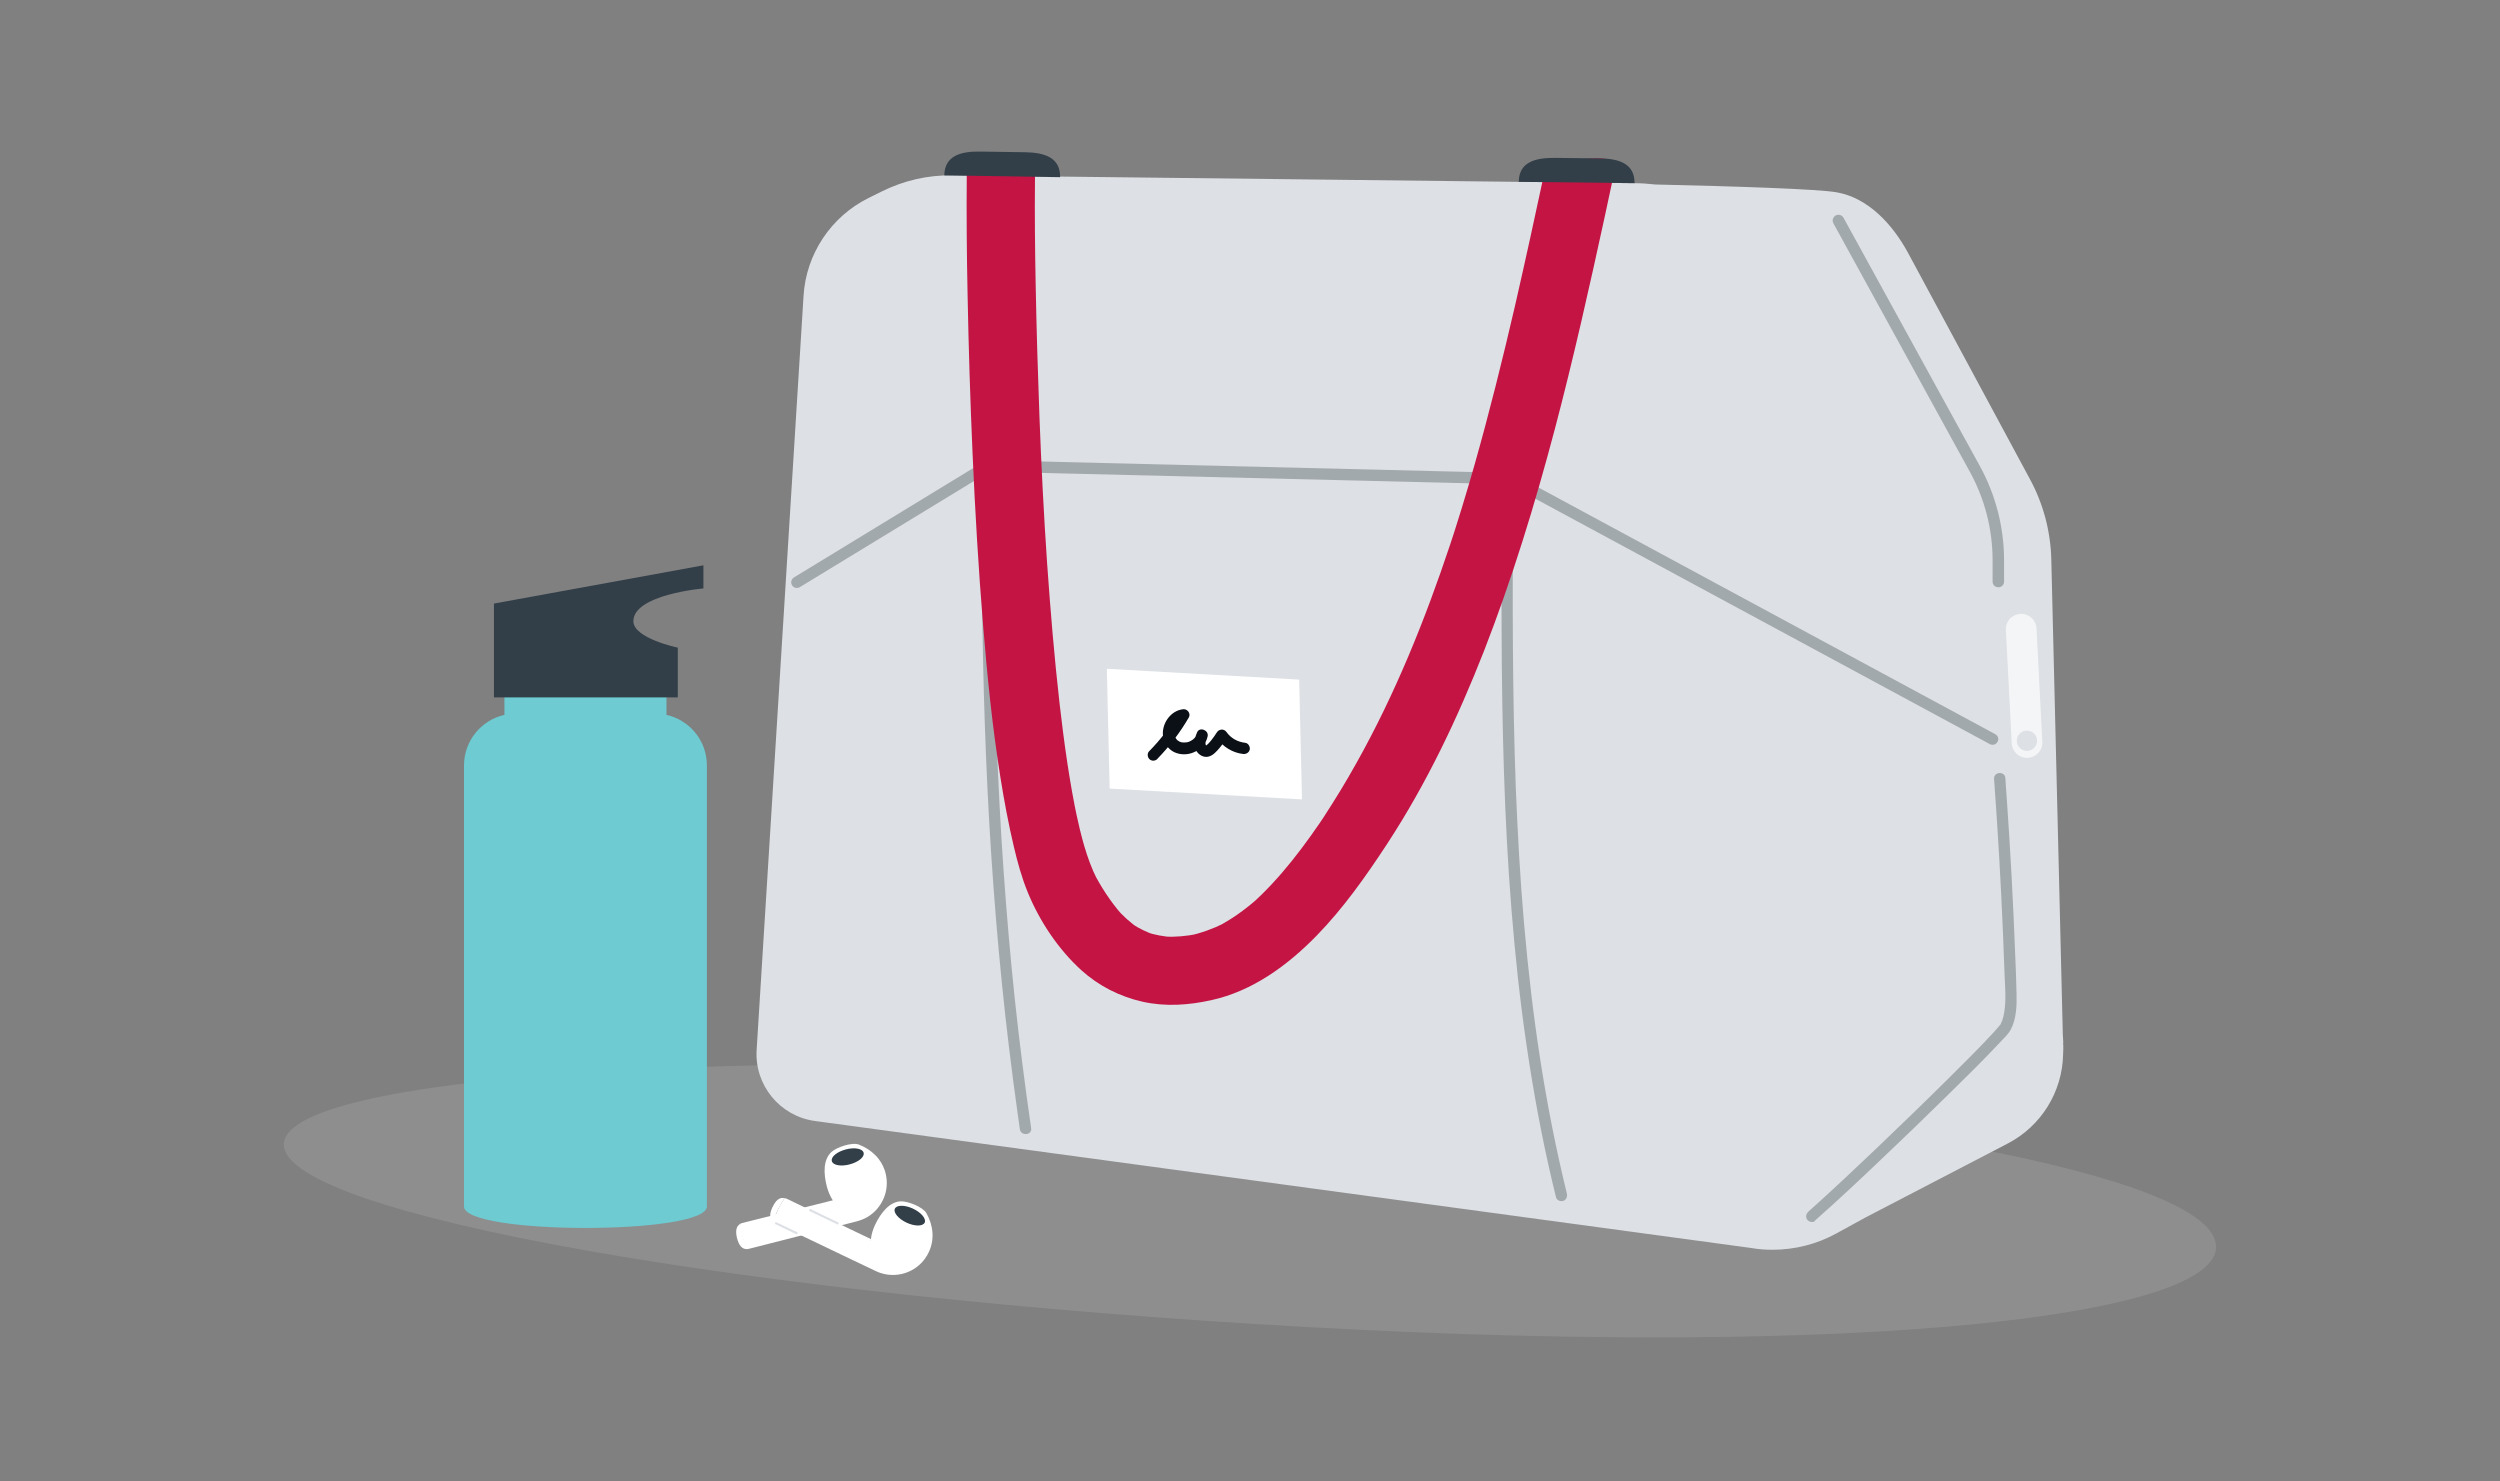 <?xml version="1.0" encoding="UTF-8"?><svg xmlns="http://www.w3.org/2000/svg" viewBox="0 0 150.27 89.04"><rect x="0" y="0" width="150.27" height="89.04" fill="#808080" stroke="none"/><defs><style>.d{fill:#fff;}.e{fill:#f4f5f6;}.f{fill:#6dcbd1;}.g{opacity:.15;}.g,.h{fill:#dde0e4;}.i{fill:#0b1016;}.j{fill:none;}.k{fill:#323e48;}.l{fill:#c41444;}.m{fill:#a2a9ad;}</style></defs><g id="a"/><g id="b"><g id="c"><g><rect class="j" width="150.27" height="89.04"/><g><path class="g" d="M133.21,74.89c.15,4.17-20.73,6.75-54.59,4.88-33.85-1.88-61.41-6.77-61.56-10.94-.15-4.17,27.18-6.02,61.03-4.14,33.85,1.88,54.97,6.04,55.11,10.2Z"/><path class="h" d="M124.02,62.68l-.03-.56-.69-28.48c-.04-1.7-.48-3.36-1.29-4.85l-7.31-13.57c-.94-1.74-2.41-3.33-4.3-3.66-1.13-.2-6.07-.36-10.89-.47-.44-.05-.89-.08-1.34-.08l-40.93-.47c-1.47-.02-2.92,.31-4.24,.97l-.79,.39c-2.26,1.12-3.76,3.37-3.91,5.89l-2.82,45.32c-.13,2.12,1.4,3.98,3.5,4.27l56.25,7.63h0c.44,.08,.88,.11,1.31,.11,1.34,0,2.66-.33,3.84-.98l1.75-.96,8.56-4.45c2.01-1.05,3.28-3.11,3.32-5.37,.01-.22,.02-.44,0-.67Z"/><path class="m" d="M47.84,35.34c-.09-.02-.18-.07-.23-.16-.1-.16-.05-.37,.11-.47l11.56-7.05,31.58,.77,.07,.04,29,15.66c.17,.09,.23,.3,.14,.46s-.3,.23-.46,.14l-28.93-15.62-31.21-.76-11.39,6.94c-.08,.05-.16,.06-.24,.04Z"/><path class="m" d="M90.27,29.84c-.01,2.76-.03,5.51-.01,8.27,.01,2.77,.05,5.54,.14,8.31,.09,2.75,.23,5.5,.45,8.24,.22,2.74,.51,5.47,.91,8.18,.4,2.73,.9,5.45,1.53,8.14,.08,.33,.16,.66,.24,.99,.04,.18,.28,.27,.44,.21,.19-.07,.25-.26,.21-.44-.65-2.66-1.18-5.35-1.6-8.06-.42-2.7-.73-5.41-.97-8.14-.24-2.74-.39-5.49-.5-8.24-.1-2.74-.15-5.49-.17-8.23-.02-2.76-.01-5.51,0-8.27,0-.34,0-.68,0-1.02,0-.19-.2-.33-.37-.31-.2,.02-.31,.18-.31,.37h0Z"/><path class="m" d="M59.03,28.04c-.02,2.63-.02,5.26,0,7.9,.03,2.58,.08,5.16,.17,7.74,.09,2.56,.21,5.12,.38,7.68,.17,2.58,.38,5.16,.64,7.73,.26,2.6,.58,5.19,.94,7.78,.05,.33,.09,.66,.14,1,.06,.43,.75,.38,.68-.06-.38-2.6-.71-5.21-.99-7.83-.27-2.56-.49-5.13-.67-7.7-.18-2.56-.31-5.12-.41-7.68-.1-2.59-.16-5.17-.19-7.76-.03-2.61-.04-5.23-.02-7.84,0-.34,0-.67,0-1.01,0-.19-.2-.33-.37-.31-.2,.02-.31,.18-.31,.37h0Z"/><path class="m" d="M109.08,73.38c1.28-1.13,2.53-2.3,3.77-3.48,1.44-1.36,2.86-2.73,4.27-4.12,1.05-1.03,2.1-2.06,3.11-3.14,.21-.23,.48-.47,.63-.75,.34-.64,.37-1.44,.35-2.15-.01-.79-.05-1.57-.08-2.36-.12-3.15-.29-6.29-.51-9.43-.03-.39-.06-.79-.08-1.18-.03-.44-.72-.39-.68,.06,.23,3.12,.41,6.25,.54,9.37,.03,.79,.06,1.58,.09,2.37,.03,.73,.1,1.49-.01,2.22-.03,.18-.06,.35-.12,.52-.03,.1-.08,.18-.12,.28-.03,.07,.06-.08,.02-.03-.02,.02-.03,.04-.05,.06-.1,.12-.2,.24-.31,.36-.91,1-1.89,1.95-2.85,2.91-1.38,1.37-2.78,2.72-4.18,4.06-1.27,1.21-2.54,2.41-3.84,3.58-.06,.05-.12,.11-.18,.16l-.09,.08s.06-.06,0,0l-.05,.05c-.14,.12-.2,.31-.09,.48,.09,.14,.34,.21,.48,.09h0Z"/><path class="m" d="M120.11,35.3c-.19,0-.34-.15-.34-.34v-1.29c0-1.85-.47-3.68-1.36-5.3l-8.21-14.95c-.09-.17-.03-.37,.14-.47,.17-.09,.37-.03,.47,.14l8.21,14.95c.94,1.72,1.44,3.67,1.44,5.63v1.29c0,.19-.15,.34-.34,.34Z"/><g><path class="d" d="M66.7,47.4l-.17-7.2,11.56,.65,.17,7.2-11.56-.65Z"/><path class="i" d="M69.57,45.61c.73-.75,1.37-1.59,1.89-2.49,.13-.23-.09-.52-.34-.49-.77,.08-1.32,.89-1.21,1.64,.06,.4,.3,.76,.67,.94,.36,.17,.79,.17,1.15,.02,.43-.17,.77-.52,.86-.98,.07-.37-.5-.58-.64-.22-.12,.29-.22,.6-.13,.91,.08,.27,.32,.51,.6,.55,.32,.04,.56-.17,.76-.39,.21-.23,.4-.49,.56-.76l-.59,.04c.36,.51,.94,.87,1.57,.94,.18,.02,.36-.08,.4-.27,.03-.17-.09-.38-.27-.4-.45-.05-.86-.27-1.13-.65-.16-.22-.46-.18-.59,.04-.09,.15-.2,.3-.31,.44-.06,.07-.12,.15-.19,.22l-.15,.13s.06,0,.05,0c-.02,.01-.07-.08-.06-.07-.04-.14,.04-.3,.09-.43l-.64-.22s-.04,.14-.01,.07c-.02,.04-.03,.08-.06,.12-.02,.03-.02,.04,0,0-.01,.02-.03,.03-.04,.05-.03,.03-.06,.06-.09,.09,.05-.04-.05,.04-.06,.04-.04,.02-.07,.05-.11,.07,.05-.03-.06,.02-.07,.03-.03,.01-.06,.02-.09,.03-.04,0-.04,.01,0,0-.02,0-.04,0-.07,.01-.04,0-.09,.01-.13,.01-.02,0-.04,0-.07,0,.04,0,.04,0,0,0-.04,0-.08-.01-.13-.02-.09-.02-.22-.1-.27-.17-.02-.03-.04-.06-.06-.09,.04,.06-.02-.04-.02-.06,0-.01-.03-.13-.02-.06,0-.04-.01-.08-.01-.12,0-.02,0-.14,0-.06,0-.04,0-.08,.02-.12,0-.04,.02-.08,.03-.12-.02,.07,.01-.03,.02-.05,.01-.03,.03-.07,.05-.1,0-.01,.07-.12,.03-.06,.02-.03,.05-.07,.08-.1,0,0,.1-.1,.04-.05,.03-.03,.06-.05,.1-.07,.02-.01,.03-.02,.05-.03-.03,.02-.03,.02,0,0,.04-.02,.08-.03,.11-.04,.04,0,.04-.01,0,0,.02,0,.04,0,.06,0l-.34-.49c-.5,.86-1.1,1.64-1.79,2.34-.13,.13-.1,.37,.03,.48,.15,.13,.35,.1,.48-.03h0Z"/></g><path class="e" d="M122.76,44.58l-.35-6.81c-.03-.51-.46-.9-.97-.87-.51,.03-.9,.46-.87,.97l.35,6.81c.03,.51,.46,.9,.97,.87h0c.51-.03,.9-.46,.87-.97Zm-1.01,.55c-.33-.05-.57-.36-.52-.69,.05-.33,.36-.57,.69-.52,.33,.05,.57,.36,.52,.69-.05,.33-.36,.57-.69,.52Z"/><path class="l" d="M92.88,10.14c-.59,2.76-1.19,5.51-1.82,8.26-.74,3.19-1.53,6.37-2.42,9.51-.51,1.79-1.05,3.57-1.64,5.33l.17-.52c-1.51,4.53-3.3,8.98-5.64,13.15-.63,1.13-1.3,2.23-2.01,3.31l.3-.44c-1.35,2.03-2.83,4.04-4.66,5.66l.39-.35c-.74,.65-1.55,1.23-2.43,1.68l.47-.24c-.68,.34-1.4,.6-2.14,.76l.52-.11c-.66,.13-1.33,.19-2,.16l.55,.03c-.55-.03-1.09-.13-1.62-.3l.52,.17c-.48-.16-.93-.38-1.35-.65l.44,.3c-.54-.36-1.01-.79-1.44-1.28l.35,.39c-.68-.78-1.25-1.66-1.72-2.58l.24,.47c-.64-1.27-.98-2.7-1.28-4.09l.11,.52c-.49-2.3-.81-4.64-1.08-6.98-.32-2.81-.55-5.62-.75-8.44-.2-2.93-.35-5.86-.46-8.8-.1-2.68-.18-5.37-.23-8.06-.04-2.06-.06-4.13-.04-6.19,0-.2,0-.39,0-.59,0-.49-4.1-.25-4.1,.33-.02,2.39,0,4.78,.05,7.17,.06,3.19,.16,6.38,.3,9.56,.15,3.43,.35,6.86,.63,10.28,.25,3.08,.56,6.16,1.05,9.21,.22,1.38,.48,2.76,.8,4.12,.22,.93,.47,1.85,.83,2.73,.71,1.74,1.84,3.44,3.23,4.7,1.04,.94,2.3,1.58,3.67,1.89,1.38,.31,2.77,.21,4.13-.09,2.48-.54,4.59-2.09,6.33-3.87,1.62-1.66,2.98-3.59,4.25-5.53,2.37-3.62,4.24-7.56,5.82-11.59,1.69-4.34,3.06-8.81,4.25-13.31,1.12-4.24,2.08-8.53,3.01-12.81,.22-1,.43-1.99,.64-2.99,.23-1.05-4.17-.17-4.23,.12Z"/><path class="k" d="M63.72,10.65l-6.96-.11h0c.02-1.18,.99-1.45,2.17-1.43l2.68,.04c1.18,.02,2.13,.32,2.11,1.5h0Z"/><path class="k" d="M98.25,11.01l-6.96-.08h0c.01-1.18,.98-1.45,2.16-1.44l2.68,.03c1.18,.01,2.13,.31,2.12,1.49h0Z"/><path class="f" d="M40.06,42.97v-1.2h-9.74v1.2c-1.39,.31-2.43,1.56-2.43,3.04v26.51c0,1.72,14.6,1.72,14.6,0v-26.51c0-1.49-1.04-2.73-2.43-3.04Z"/><path class="k" d="M40.74,41.92h-11.05v-5.64l12.59-2.3v1.39s-4.21,.36-4.21,1.97c0,1.03,2.67,1.59,2.67,1.59v3Z"/><g><path class="d" d="M44.9,75.08s.09,0,.13-.02l4.95-1.26,1.53-.39c.22-.06,.42-.14,.6-.24,.9-.52,1.39-1.59,1.12-2.65-.22-.85-.84-1.42-1.6-1.72-.4-.16-1.34,.15-1.66,.45-.5,.47-.47,1.3-.27,2.07,.08,.3,.2,.58,.35,.82h0l.02,.05,.02,.03h0l-.02-.03-.02-.04h0l-5.43,1.36s-.09,.03-.13,.05c.02,.25,.06,.51,.13,.77,.07,.27,.16,.52,.26,.76Z"/><path class="d" d="M44.3,74.42c.1,.38,.27,.68,.61,.66-.1-.24-.19-.49-.26-.76-.07-.26-.11-.52-.13-.77-.3,.15-.31,.49-.22,.87Z"/><path class="k" d="M50.84,69.09c.53-.14,1.01-.05,1.07,.2,.07,.25-.31,.56-.84,.7-.53,.14-1.01,.05-1.07-.2-.07-.25,.31-.56,.84-.7Z"/><path class="d" d="M46.49,73.44s.07,.05,.11,.07l4.61,2.21,1.43,.68c.2,.1,.41,.16,.62,.2,1.03,.18,2.09-.33,2.56-1.32,.38-.79,.27-1.63-.13-2.35-.21-.38-1.12-.74-1.56-.72-.68,.04-1.19,.7-1.53,1.41-.13,.28-.22,.57-.25,.86h0v.1h-.01v-.08h.01v-.02l-5.05-2.42s-.09-.04-.13-.05c-.14,.21-.28,.43-.39,.67-.12,.25-.21,.5-.28,.75Z"/><path class="d" d="M46.44,72.54c-.17,.36-.23,.69,.05,.9,.07-.25,.16-.5,.28-.75,.12-.24,.25-.47,.39-.67-.33-.08-.55,.17-.72,.53Z"/><path class="k" d="M54.88,72.65c.49,.23,.81,.61,.7,.84-.11,.23-.6,.23-1.09,0-.49-.23-.81-.61-.7-.84,.11-.23,.6-.23,1.09,0Z"/><rect class="h" x="47.2" y="73.09" width=".13" height="1.47" transform="translate(-39.74 84.55) rotate(-64.4)"/><rect class="h" x="49.46" y="72.17" width=".13" height="1.93" transform="translate(-37.83 86.2) rotate(-64.4)"/></g></g></g></g></g></svg>